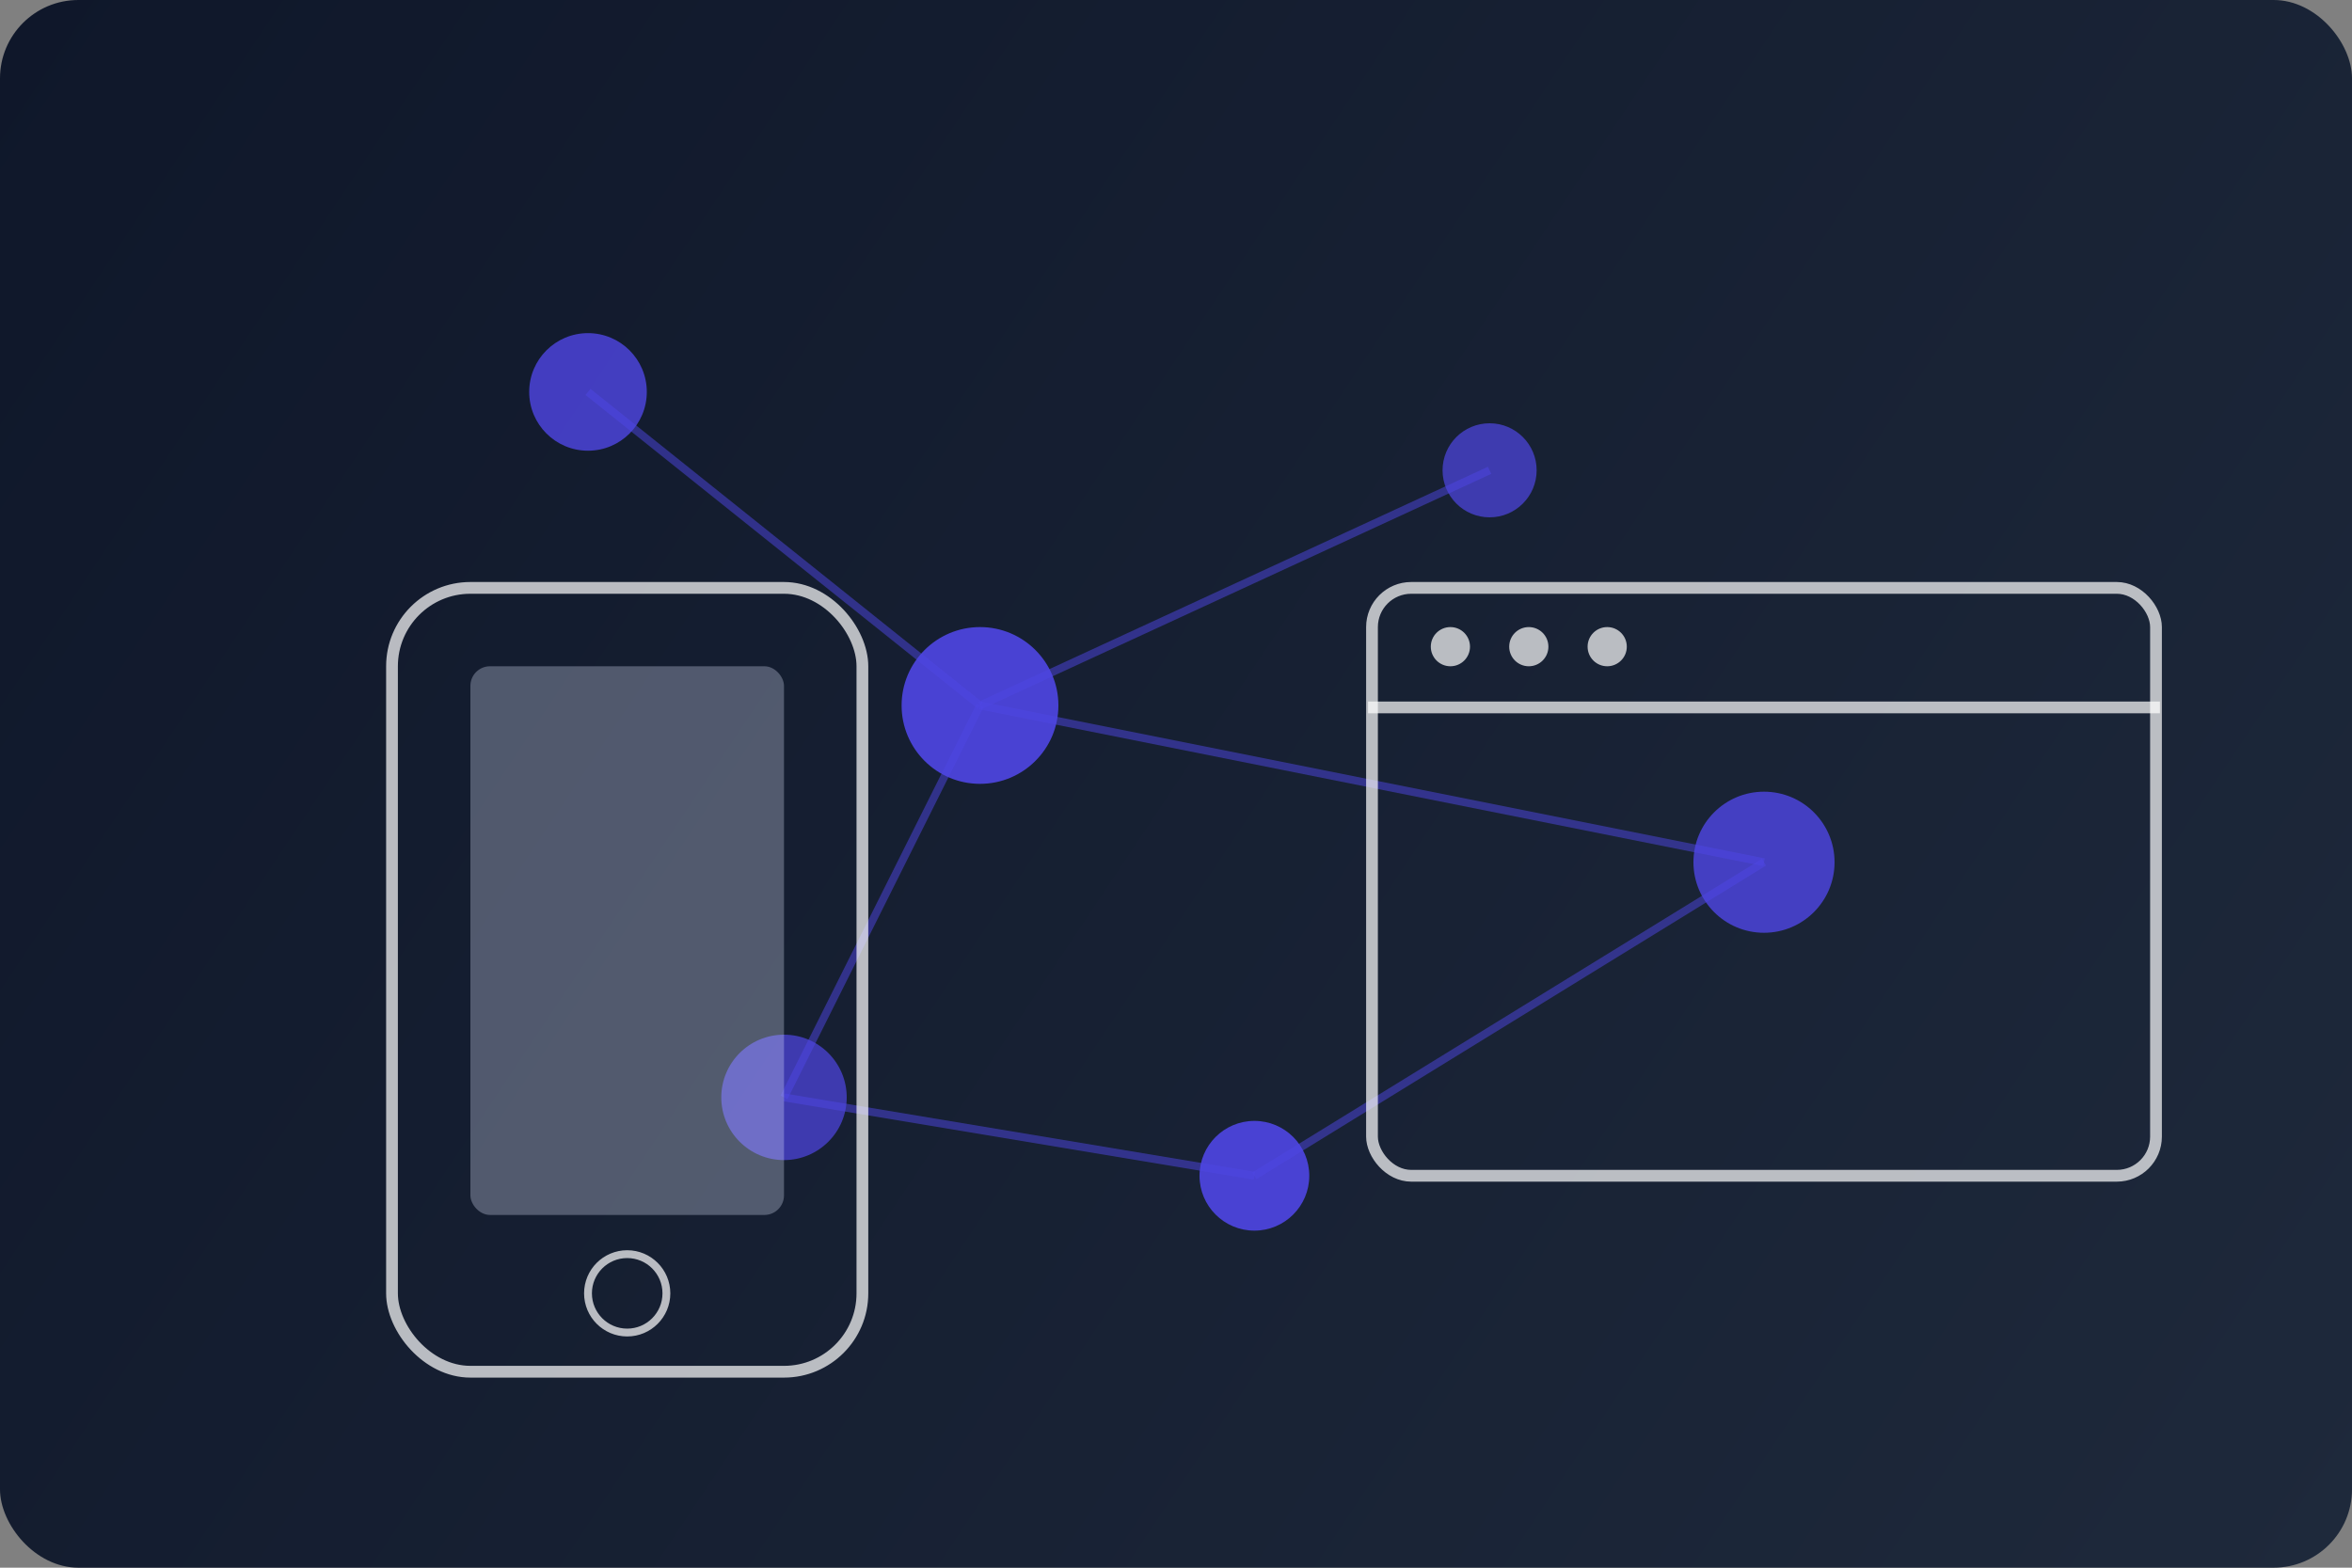 <svg width="600" height="400" viewBox="0 0 600 400" fill="none" xmlns="http://www.w3.org/2000/svg">
  <rect x="0" y="0" width="600" height="400" fill="#808080" stroke="none"/>
  <!-- Background gradient -->
  <rect width="600" height="400" rx="20" fill="url(#paint0_linear)" />
  
  <!-- Network nodes and connections -->
  <circle cx="150" cy="100" r="15" fill="#4F46E5" opacity="0.8" />
  <circle cx="250" cy="180" r="20" fill="#4F46E5" opacity="0.9" />
  <circle cx="380" cy="120" r="12" fill="#4F46E5" opacity="0.7" />
  <circle cx="450" cy="220" r="18" fill="#4F46E5" opacity="0.8" />
  <circle cx="200" cy="280" r="16" fill="#4F46E5" opacity="0.7" />
  <circle cx="320" cy="300" r="14" fill="#4F46E5" opacity="0.9" />
  
  <!-- Connection lines -->
  <line x1="150" y1="100" x2="250" y2="180" stroke="#4F46E5" stroke-width="2" opacity="0.5" />
  <line x1="250" y1="180" x2="380" y2="120" stroke="#4F46E5" stroke-width="2" opacity="0.5" />
  <line x1="250" y1="180" x2="450" y2="220" stroke="#4F46E5" stroke-width="2" opacity="0.5" />
  <line x1="250" y1="180" x2="200" y2="280" stroke="#4F46E5" stroke-width="2" opacity="0.5" />
  <line x1="200" y1="280" x2="320" y2="300" stroke="#4F46E5" stroke-width="2" opacity="0.5" />
  <line x1="320" y1="300" x2="450" y2="220" stroke="#4F46E5" stroke-width="2" opacity="0.5" />
  
  <!-- Mobile device outline -->
  <rect x="100" y="150" width="120" height="200" rx="20" stroke="white" stroke-width="3" opacity="0.7" />
  <rect x="120" y="170" width="80" height="140" rx="5" fill="#E0E7FF" opacity="0.3" />
  <circle cx="160" cy="330" r="10" stroke="white" stroke-width="2" opacity="0.7" />
  
  <!-- Browser window outline -->
  <rect x="350" y="150" width="200" height="150" rx="10" stroke="white" stroke-width="3" opacity="0.7" />
  <rect x="350" y="180" width="200" height="1" stroke="white" stroke-width="2" opacity="0.7" />
  <circle cx="370" cy="165" r="5" fill="white" opacity="0.7" />
  <circle cx="390" cy="165" r="5" fill="white" opacity="0.7" />
  <circle cx="410" cy="165" r="5" fill="white" opacity="0.7" />
  
  <!-- Gradient definitions -->
  <defs>
    <linearGradient id="paint0_linear" x1="0" y1="0" x2="600" y2="400" gradientUnits="userSpaceOnUse">
      <stop stop-color="#0F172A" />
      <stop offset="1" stop-color="#1E293B" />
    </linearGradient>
  </defs>
</svg> 
